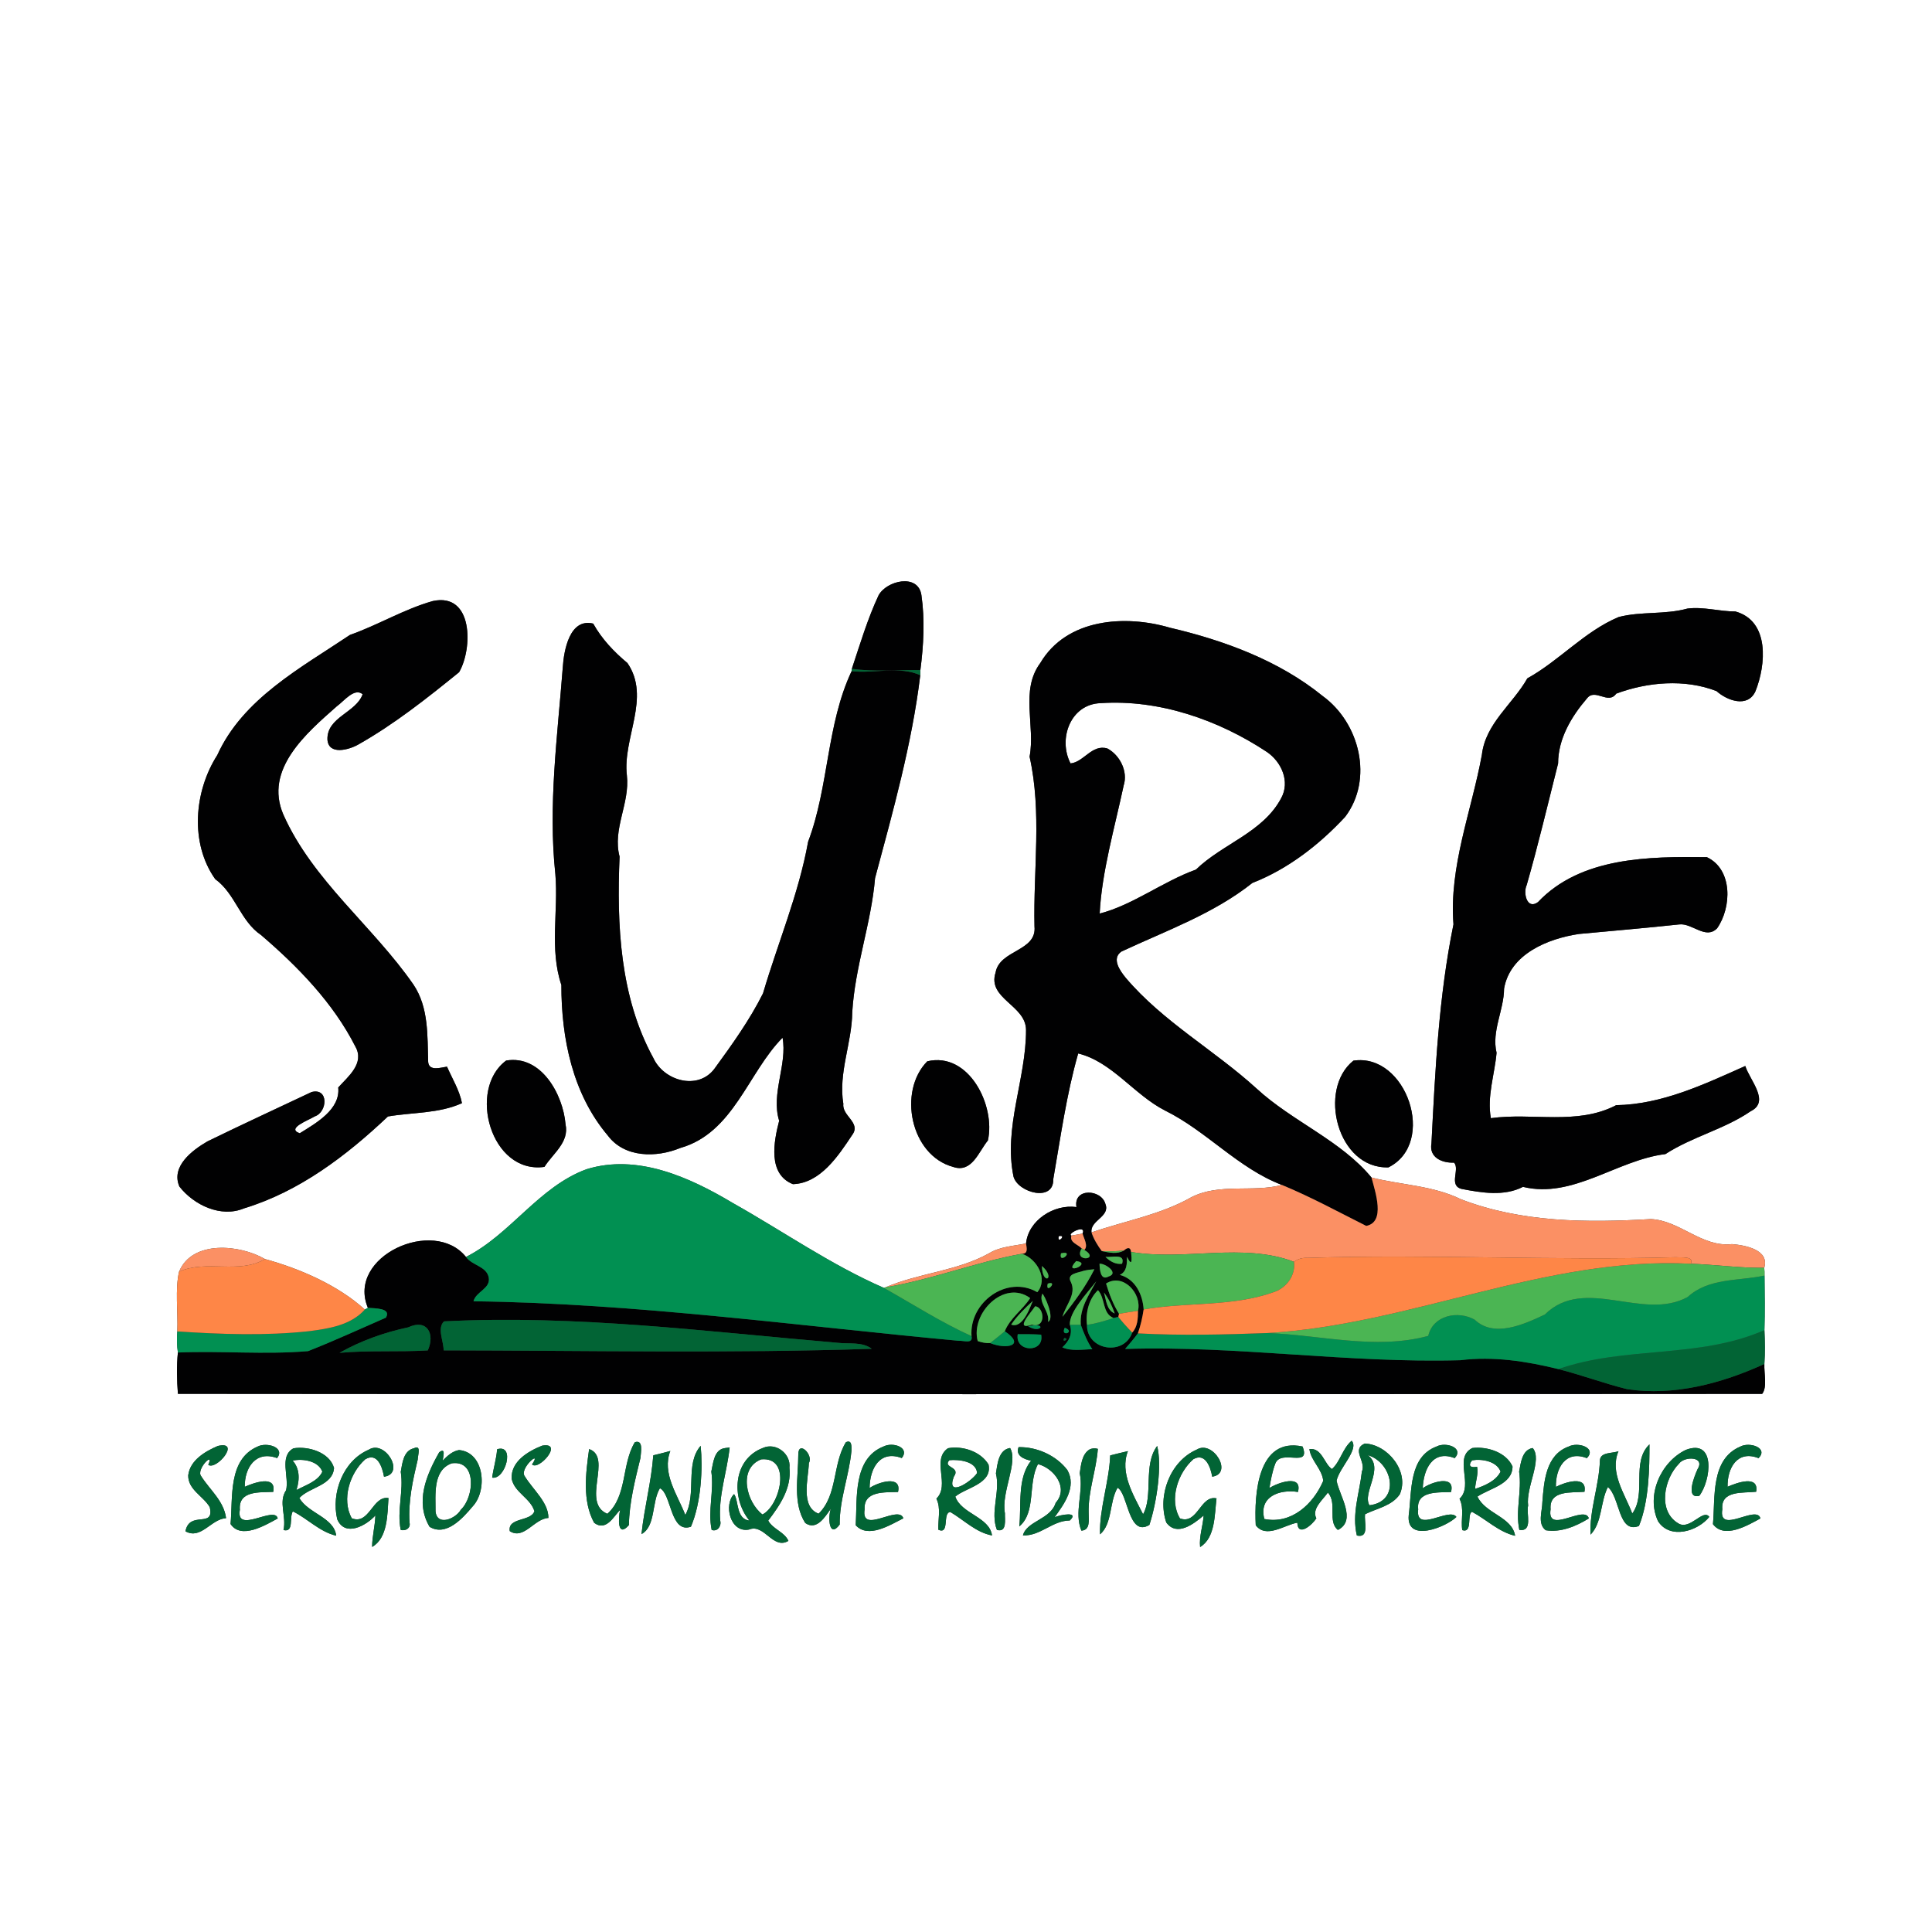 <?xml version="1.0" encoding="UTF-8" ?>
<!DOCTYPE svg PUBLIC "-//W3C//DTD SVG 1.1//EN" "http://www.w3.org/Graphics/SVG/1.1/DTD/svg11.dtd">
<svg width="1024pt" height="1024pt" viewBox="0 0 1024 1024" version="1.1" xmlns="http://www.w3.org/2000/svg">
<rect x="0" y="0" width="1024" height="1024" fill="#333333" stroke="none"/>
<g id="#ffffffff">
<path fill="#ffffff" opacity="1.00" d=" M 0.00 0.00 L 1024.00 0.00 L 1024.00 1024.00 L 0.00 1024.00 L 0.00 0.00 M 465.63 315.60 C 459.80 328.10 455.85 341.41 451.50 354.48 C 451.46 354.80 451.39 355.43 451.36 355.75 C 438.03 384.04 439.37 416.89 428.32 446.13 C 423.35 473.75 412.30 499.67 404.42 526.49 C 397.31 540.72 387.92 553.76 378.58 566.58 C 369.75 578.10 351.78 572.82 346.27 560.73 C 328.55 528.42 326.85 490.05 328.39 454.02 C 324.49 439.34 333.94 425.81 332.26 410.98 C 329.91 391.15 345.10 369.76 332.57 351.44 C 325.32 345.39 319.00 338.71 314.41 330.52 C 301.90 327.46 298.85 344.72 298.27 353.89 C 295.47 390.26 290.46 426.82 294.35 463.31 C 296.03 482.95 291.13 502.93 297.54 522.07 C 297.50 550.24 303.48 579.78 322.13 601.82 C 331.00 613.75 347.95 613.67 360.57 608.45 C 388.81 600.45 396.50 568.38 414.77 550.01 C 417.41 564.22 408.51 579.62 412.97 594.03 C 410.13 605.01 406.79 622.28 420.27 627.63 C 434.78 627.14 444.30 612.66 451.63 601.62 C 456.60 595.04 446.19 591.54 446.99 585.09 C 444.25 568.57 451.54 552.89 451.71 536.50 C 453.13 512.35 461.77 489.43 463.80 465.42 C 473.31 429.95 483.31 394.44 487.76 357.89 C 487.82 356.97 487.84 356.06 487.82 355.14 C 489.52 342.03 490.27 328.50 488.36 315.36 C 486.60 303.76 469.83 307.71 465.63 315.60 M 229.38 318.57 C 214.16 322.87 200.42 331.26 185.49 336.52 C 159.44 354.00 128.71 370.31 115.16 400.23 C 102.87 419.42 100.55 446.88 114.07 465.95 C 124.83 473.74 127.32 488.12 138.38 495.60 C 157.96 512.39 176.60 531.53 188.36 554.70 C 193.38 563.56 184.58 570.52 179.27 576.38 C 180.48 588.03 167.56 595.25 158.88 600.65 C 151.42 598.11 163.76 593.65 166.81 591.72 C 173.64 589.42 174.28 576.42 165.13 578.81 C 146.74 587.49 128.23 596.04 109.95 604.96 C 101.84 609.67 90.49 618.23 95.09 628.90 C 102.77 638.72 117.12 645.57 129.33 640.46 C 158.69 631.54 183.62 612.55 205.61 591.75 C 218.59 589.52 232.62 590.26 244.85 584.70 C 243.54 577.89 239.69 571.70 236.92 565.35 C 233.64 565.80 227.42 567.96 226.94 562.90 C 226.50 549.02 227.28 533.93 219.13 521.85 C 197.67 490.87 165.78 466.75 150.21 431.81 C 139.79 407.77 162.41 388.60 178.45 374.40 C 182.28 371.67 187.78 364.30 192.21 367.95 C 188.75 377.77 173.19 380.04 173.55 391.98 C 174.13 400.40 184.87 397.45 189.77 394.69 C 208.93 383.89 226.29 370.10 243.33 356.29 C 250.62 343.79 250.87 313.90 229.38 318.57 M 894.39 322.55 C 882.44 325.87 869.78 323.93 857.89 327.05 C 839.79 334.66 826.55 350.12 809.53 359.54 C 801.77 373.27 787.32 383.38 785.41 400.15 C 779.92 430.00 767.97 459.19 770.37 489.94 C 762.53 528.37 760.70 567.16 758.70 606.03 C 757.31 613.56 764.45 616.51 770.67 616.22 C 773.96 619.75 767.57 628.35 774.72 630.16 C 785.26 632.20 797.24 634.20 807.20 629.06 C 833.69 635.50 856.93 614.87 882.70 611.69 C 896.94 602.46 913.99 598.53 927.95 588.94 C 938.36 583.82 927.34 572.45 925.04 564.99 C 903.26 574.70 880.91 585.36 856.61 585.77 C 835.94 596.56 812.34 589.58 790.19 592.66 C 788.07 581.03 792.20 569.51 793.21 558.00 C 790.47 546.42 797.10 535.55 797.19 524.00 C 800.37 505.59 820.45 497.48 836.90 495.02 C 854.62 493.37 872.37 491.87 890.05 489.96 C 896.88 489.15 904.03 498.20 910.10 492.03 C 917.83 480.99 918.50 460.80 904.66 454.31 C 874.20 453.95 837.86 454.12 815.13 478.16 C 809.26 482.39 807.20 473.20 809.18 469.09 C 815.31 447.76 820.38 426.13 825.83 404.63 C 825.82 391.59 832.88 379.76 841.13 370.17 C 845.46 364.54 852.38 373.72 856.64 367.64 C 873.24 361.47 892.94 359.74 909.78 366.29 C 915.38 371.33 926.32 375.36 930.42 366.40 C 935.99 352.49 938.10 329.17 919.80 324.09 C 911.31 324.11 902.86 321.47 894.39 322.55 M 551.39 351.39 C 540.57 365.97 548.85 384.61 545.70 401.05 C 552.30 430.46 547.62 461.03 548.30 491.01 C 549.64 504.31 529.85 503.32 527.69 515.43 C 523.15 529.40 543.83 532.71 543.82 545.96 C 543.86 571.99 531.74 597.54 537.21 623.73 C 539.67 632.20 558.58 637.28 558.25 625.02 C 562.14 602.73 565.23 580.16 571.46 558.36 C 589.30 562.69 601.11 580.25 617.45 588.59 C 639.60 599.51 656.13 619.15 679.41 628.04 C 664.02 632.17 646.51 626.91 631.48 634.53 C 615.05 643.88 596.10 647.13 578.53 653.20 C 577.58 646.89 588.48 644.88 585.93 638.25 C 583.85 630.19 568.79 629.46 570.54 639.77 C 558.64 638.11 545.08 646.71 543.82 659.04 C 537.23 660.45 530.17 660.65 524.28 664.24 C 507.27 673.74 487.12 674.67 469.44 682.27 L 468.43 682.59 C 440.34 670.35 415.04 652.59 388.37 637.60 C 365.49 623.94 337.79 611.38 310.84 619.72 C 285.48 629.07 270.73 654.18 246.98 666.21 C 229.89 644.86 183.55 665.93 194.99 693.17 C 194.59 693.40 193.77 693.86 193.37 694.09 C 179.21 681.26 159.24 672.49 140.45 667.33 C 127.20 659.60 101.87 657.13 94.92 673.99 C 92.73 683.31 94.38 695.34 93.98 705.68 C 93.64 709.39 93.73 713.16 94.29 716.86 C 93.54 724.12 93.73 731.48 94.30 738.75 C 374.18 739.03 654.09 738.95 933.98 738.78 C 936.78 735.30 934.93 727.90 935.15 722.93 C 935.59 716.97 935.45 710.96 935.18 704.99 C 935.51 695.36 935.35 685.70 935.23 676.07 C 935.28 674.69 935.22 673.33 935.08 671.98 C 938.03 662.32 924.85 659.97 917.97 659.40 C 902.01 661.20 890.50 646.90 875.02 646.13 C 841.26 648.13 806.43 647.98 774.36 635.64 C 759.52 628.36 742.76 628.09 726.94 624.13 C 710.68 604.42 684.88 594.37 666.02 576.96 C 643.62 556.55 616.44 541.59 596.70 518.31 C 593.69 514.63 588.94 508.07 594.38 504.34 C 617.93 493.33 643.23 484.34 663.77 467.99 C 682.66 460.61 699.23 447.73 712.96 432.95 C 728.08 412.99 720.66 383.15 701.06 368.92 C 677.91 350.11 648.78 339.42 620.17 332.72 C 596.37 325.71 565.40 327.73 551.39 351.39 M 268.28 562.11 C 247.62 577.32 260.13 622.49 288.57 618.47 C 293.00 611.38 301.81 605.48 299.75 595.91 C 298.42 580.06 286.86 559.00 268.28 562.11 M 491.49 562.51 C 475.81 578.37 482.49 612.35 505.21 618.50 C 515.15 621.84 518.66 610.48 523.60 604.48 C 527.79 586.00 513.51 557.30 491.49 562.51 M 717.34 562.16 C 698.24 577.39 708.83 619.64 735.91 618.73 C 761.77 605.86 745.46 557.95 717.34 562.16 M 716.42 763.62 C 711.64 767.56 710.40 774.72 705.96 778.62 C 701.87 776.01 700.69 767.23 694.02 768.04 C 694.79 774.19 700.75 778.54 701.34 784.90 C 696.09 797.13 684.54 808.02 670.12 805.10 C 667.02 793.16 678.28 789.22 687.94 790.77 C 690.44 781.26 677.38 785.78 672.82 788.69 C 673.53 784.33 674.35 779.95 675.90 775.81 C 678.87 767.73 694.94 778.40 690.38 766.67 C 666.51 761.60 664.74 792.09 665.57 808.41 C 671.10 815.68 680.68 808.28 687.60 807.06 C 687.89 814.90 695.61 808.10 697.69 804.75 C 695.09 799.80 700.96 795.07 703.82 791.08 C 708.91 796.91 703.48 806.37 709.12 810.90 C 719.27 805.76 709.88 792.80 708.42 784.79 C 709.80 778.06 720.43 768.17 716.42 763.62 M 336.49 764.40 C 329.38 776.05 332.56 792.85 321.91 802.35 C 307.80 796.50 324.87 772.42 312.25 768.04 C 310.48 780.68 308.53 795.51 314.92 807.12 C 321.18 811.84 325.19 803.89 328.68 800.26 C 327.65 804.85 327.18 815.29 333.33 808.34 C 333.54 796.33 336.60 784.46 339.45 772.76 C 339.59 770.05 341.25 762.84 336.49 764.40 M 448.35 764.40 C 441.18 776.04 444.06 792.31 433.88 802.29 C 424.10 798.58 428.45 783.79 428.72 775.42 C 431.28 771.19 423.12 763.11 423.11 770.93 C 423.14 782.84 420.01 796.64 426.80 807.22 C 432.87 811.45 437.34 803.87 440.39 799.61 C 438.74 804.08 439.33 815.69 445.05 808.05 C 444.91 794.78 450.05 782.10 451.29 768.96 C 451.27 766.74 451.66 762.91 448.35 764.40 M 723.37 765.10 C 716.03 768.29 724.29 774.66 721.83 779.97 C 720.47 791.82 716.42 802.35 719.17 813.86 C 726.08 815.41 722.86 806.41 723.53 802.56 C 729.82 799.43 737.71 798.20 741.92 792.00 C 747.19 779.94 735.48 765.58 723.37 765.10 M 874.25 765.54 C 864.39 775.04 872.86 791.69 865.13 802.21 C 861.19 791.72 853.00 780.54 857.83 769.15 C 854.53 770.47 848.19 769.48 847.98 774.08 C 847.60 787.24 842.34 800.70 843.02 813.39 C 849.28 806.95 848.13 796.13 852.21 788.17 C 858.73 793.56 857.65 813.13 868.68 808.79 C 874.06 795.68 874.26 777.59 874.25 765.54 M 115.45 766.39 C 108.70 769.27 100.71 773.97 99.76 781.97 C 99.62 789.58 107.78 792.98 111.17 798.83 C 113.86 810.30 100.42 800.36 98.30 811.62 C 106.56 816.22 111.91 805.07 119.82 804.66 C 118.67 795.52 111.25 789.73 106.63 782.42 C 103.69 778.83 113.90 768.77 110.38 776.39 C 114.73 779.48 127.94 763.47 115.45 766.39 M 136.52 766.72 C 120.78 773.51 123.48 793.72 122.20 807.76 C 127.78 816.05 140.33 808.56 147.19 804.82 C 145.75 797.72 124.75 813.48 127.13 800.16 C 126.31 789.84 137.93 791.09 144.83 790.72 C 146.59 781.53 134.40 785.94 129.73 788.04 C 129.59 777.82 135.63 768.65 146.87 772.82 C 151.28 767.12 141.39 764.21 136.52 766.72 M 287.35 766.23 C 279.92 769.17 270.59 774.66 271.22 783.87 C 272.70 791.08 281.20 794.06 283.25 800.96 C 281.43 806.54 268.95 804.15 270.19 811.53 C 277.64 816.35 283.18 804.89 290.66 804.55 C 290.75 796.35 282.57 789.66 278.23 782.60 C 274.77 778.40 287.65 767.73 282.00 776.19 C 285.53 779.68 299.05 764.19 287.35 766.23 M 371.37 766.30 C 362.93 776.03 369.39 791.76 363.23 802.97 C 359.05 792.20 350.68 780.79 355.29 769.04 C 352.29 769.86 349.28 770.63 346.26 771.35 C 345.23 785.39 341.46 799.13 340.01 813.10 C 347.63 808.99 345.31 796.10 349.77 788.79 C 355.95 791.74 355.21 812.99 366.21 809.18 C 371.75 796.18 372.51 778.02 371.37 766.30 M 468.43 766.61 C 452.04 772.96 454.38 794.15 453.56 808.42 C 460.17 815.61 471.64 808.33 478.80 804.74 C 476.40 797.24 456.11 813.71 458.26 799.96 C 457.67 789.98 469.22 791.06 475.97 790.78 C 478.10 781.55 465.23 785.68 460.90 788.68 C 461.00 778.56 466.17 768.38 477.95 772.79 C 482.40 767.32 473.45 764.13 468.43 766.61 M 613.32 766.39 C 605.76 776.46 611.38 792.89 605.86 802.59 C 600.84 792.65 593.33 780.54 597.83 769.12 C 594.68 769.81 591.57 770.66 588.43 771.40 C 587.89 785.33 582.58 800.00 583.05 813.23 C 589.68 807.55 587.87 796.06 592.34 788.53 C 597.97 791.61 598.02 814.92 609.20 808.24 C 613.32 795.64 615.89 776.30 613.32 766.39 M 761.48 766.65 C 746.65 772.15 748.36 790.29 746.66 803.08 C 745.20 818.01 766.53 809.37 771.93 804.02 C 768.25 798.59 750.00 812.97 751.67 799.98 C 750.51 790.01 762.49 791.11 769.06 790.81 C 771.56 781.41 758.47 785.53 754.09 788.81 C 754.42 778.98 759.27 768.20 771.01 772.84 C 776.10 767.42 766.44 764.08 761.48 766.65 M 831.49 766.67 C 819.28 771.04 818.36 785.15 817.49 796.12 C 817.48 800.96 814.71 807.55 819.26 811.06 C 827.26 812.38 835.43 808.92 842.11 804.79 C 840.10 797.27 819.62 813.72 821.85 799.93 C 820.98 789.63 833.07 791.27 839.79 790.68 C 841.43 781.65 829.35 785.65 824.66 788.07 C 824.43 778.17 829.82 768.43 841.07 772.85 C 846.42 767.37 836.42 764.11 831.49 766.67 M 922.49 766.68 C 906.54 773.36 909.19 793.74 907.90 807.83 C 913.90 815.81 926.13 808.58 933.06 804.80 C 931.21 797.20 910.59 813.76 912.86 799.93 C 911.94 789.70 924.16 791.45 930.79 790.66 C 932.39 781.54 920.42 785.92 915.65 788.02 C 915.46 778.09 920.79 768.43 932.08 772.85 C 937.41 767.43 927.40 764.09 922.49 766.68 M 155.54 767.64 C 147.80 771.82 153.37 782.80 151.63 789.86 C 147.41 796.07 151.93 803.63 150.26 810.96 C 155.97 812.34 153.16 804.28 155.21 801.06 C 163.07 804.92 169.39 811.89 178.19 813.95 C 177.06 804.26 163.37 802.20 158.65 793.98 C 163.99 788.16 176.30 787.50 177.05 778.06 C 174.66 769.70 163.33 766.34 155.54 767.64 M 219.42 767.60 C 213.85 768.84 213.25 775.46 212.41 780.10 C 214.02 790.34 210.29 800.62 212.39 810.87 C 214.95 811.62 217.78 809.94 217.06 807.03 C 216.31 795.66 218.81 784.55 221.40 773.59 C 221.42 771.34 223.45 765.58 219.42 767.60 M 384.35 767.50 C 378.43 768.19 378.05 775.38 377.01 779.96 C 378.54 790.25 375.06 800.62 377.20 810.89 C 380.29 812.00 382.47 808.81 381.74 806.01 C 380.65 792.78 385.36 780.17 386.73 767.21 C 386.13 767.28 384.94 767.43 384.35 767.50 M 404.39 767.43 C 388.41 773.44 387.43 794.00 397.20 805.94 C 390.03 805.13 391.61 795.30 389.07 791.92 C 383.55 797.21 386.81 812.57 396.97 810.70 C 405.10 807.34 409.63 821.59 417.87 816.70 C 415.79 811.94 409.68 810.55 407.17 805.97 C 413.34 797.85 419.58 788.78 418.42 777.95 C 419.28 770.55 411.29 764.36 404.39 767.43 M 502.47 767.58 C 493.46 773.68 503.77 787.07 496.31 794.30 C 498.84 799.60 497.11 805.21 497.34 810.79 C 503.58 813.63 499.34 801.35 503.77 801.44 C 510.97 805.69 517.29 812.23 525.79 813.82 C 524.44 803.95 509.49 802.44 506.33 793.22 C 511.90 788.49 526.07 786.48 523.94 776.25 C 519.82 769.31 510.19 766.17 502.47 767.58 M 535.37 767.47 C 529.19 768.43 528.68 775.99 527.86 780.93 C 530.26 790.80 524.71 801.33 528.39 810.88 C 533.86 812.39 532.51 805.34 532.63 802.06 C 530.53 790.97 539.84 774.96 535.37 767.47 M 539.87 767.02 C 538.10 771.64 542.92 773.47 546.47 774.20 C 539.03 783.65 541.45 797.61 540.24 809.05 C 549.30 801.50 544.67 786.20 550.16 776.01 C 558.64 778.21 566.62 788.59 559.54 796.51 C 556.79 805.44 544.33 806.02 542.17 813.76 C 551.34 814.29 557.78 805.91 567.01 805.89 C 572.25 800.91 562.09 802.84 558.97 804.17 C 564.04 797.13 570.73 788.08 565.75 779.20 C 559.86 771.41 549.58 766.80 539.87 767.02 M 780.39 767.48 C 770.13 772.52 781.34 787.15 773.58 794.39 C 776.23 799.70 774.15 805.43 775.03 811.01 C 780.72 812.74 777.36 802.31 780.21 801.30 C 787.84 805.37 794.35 811.98 803.04 814.00 C 801.49 803.97 787.24 802.30 783.09 793.22 C 789.56 788.82 801.64 786.77 801.67 777.27 C 798.28 769.66 788.17 766.55 780.39 767.48 M 812.36 767.48 C 806.70 768.44 806.06 775.40 805.17 779.98 C 806.71 790.27 803.10 800.61 805.28 810.88 C 812.68 811.87 808.80 802.29 809.94 797.99 C 808.64 788.25 817.66 773.65 812.36 767.48 M 195.39 768.40 C 181.74 774.27 175.46 791.43 178.74 805.25 C 182.86 814.83 194.01 808.68 198.96 803.22 C 198.80 808.82 197.24 814.29 197.23 819.90 C 205.56 815.20 205.32 802.53 205.90 794.00 C 197.38 792.64 195.85 808.48 186.42 804.71 C 180.96 794.67 185.35 780.80 193.54 773.49 C 200.08 769.52 202.68 777.80 203.53 782.69 C 215.05 781.18 204.04 762.80 195.39 768.40 M 243.30 768.56 C 239.74 769.14 237.06 771.70 234.63 774.17 C 234.90 772.03 236.37 766.98 232.79 769.74 C 225.84 781.92 219.94 796.23 227.70 809.25 C 236.47 814.52 245.21 804.75 250.48 798.47 C 258.52 789.99 256.81 769.74 243.30 768.56 M 263.48 768.13 C 263.12 773.24 261.51 778.12 260.86 783.17 C 267.84 784.50 273.25 765.18 263.48 768.13 M 577.41 768.29 C 573.39 770.81 572.95 776.53 572.29 780.84 C 574.44 790.90 569.17 801.56 573.15 811.27 C 578.09 811.00 576.93 805.39 577.00 802.02 C 576.64 790.41 581.04 779.39 581.88 767.93 C 580.39 767.47 578.78 767.56 577.41 768.29 M 634.34 768.30 C 620.18 774.45 613.33 792.73 618.15 806.94 C 623.76 814.64 632.75 807.69 637.96 803.24 C 637.58 808.84 635.50 814.29 636.08 819.96 C 644.21 815.07 643.72 802.70 644.78 794.17 C 636.20 792.27 634.78 808.30 625.40 804.78 C 619.49 794.94 624.23 780.64 632.52 773.39 C 638.93 769.74 641.69 777.85 642.49 782.67 C 653.85 781.07 642.88 763.05 634.34 768.30 M 893.47 768.49 C 880.19 774.92 872.38 792.58 878.79 806.26 C 885.17 816.23 899.95 811.53 905.96 803.98 C 902.66 799.42 895.71 811.32 889.52 807.41 C 878.39 800.84 882.05 783.69 889.86 775.82 C 892.78 771.66 904.01 771.92 899.73 778.72 C 897.91 782.73 893.24 794.62 900.67 792.81 C 906.80 784.82 909.64 762.28 893.47 768.49 Z" />
<path fill="#ffffff" opacity="1.00" d=" M 583.41 372.68 C 614.39 370.61 645.86 381.58 671.47 398.54 C 679.21 403.79 683.89 414.25 679.06 423.02 C 669.42 441.25 647.94 447.20 633.87 460.90 C 616.38 467.20 600.21 479.80 582.85 484.20 C 583.96 462.16 590.81 438.64 595.57 416.31 C 597.95 408.85 593.54 400.23 586.94 396.71 C 578.75 394.27 574.41 403.98 567.40 404.62 C 560.68 391.65 567.33 373.16 583.41 372.68 Z" />
<path fill="#ffffff" opacity="1.00" d=" M 567.88 654.90 C 565.18 654.01 575.95 648.55 573.79 653.82 C 571.82 654.17 569.84 654.53 567.88 654.90 Z" />
<path fill="#ffffff" opacity="1.00" d=" M 561.14 655.21 C 565.76 654.14 560.13 659.84 561.14 655.21 Z" />
<path fill="#ffffff" opacity="1.00" d=" M 724.95 771.25 C 738.16 775.15 742.51 795.76 725.84 797.83 C 721.81 791.09 734.08 778.09 724.95 771.25 Z" />
<path fill="#ffffff" opacity="1.00" d=" M 403.44 773.49 C 419.75 771.97 413.57 797.91 404.12 802.71 C 395.67 796.29 390.97 778.37 403.44 773.49 Z" />
<path fill="#ffffff" opacity="1.00" d=" M 155.12 774.17 C 160.50 772.97 168.79 774.29 170.85 780.05 C 168.45 785.15 161.93 787.18 157.14 789.74 C 159.13 783.32 158.55 778.05 155.12 774.17 Z" />
<path fill="#ffffff" opacity="1.00" d=" M 503.21 773.93 C 508.21 773.45 517.52 774.47 517.87 780.77 C 514.77 785.45 501.27 794.15 505.54 782.69 C 509.49 777.23 499.32 778.03 503.21 773.93 Z" />
<path fill="#ffffff" opacity="1.00" d=" M 780.21 774.01 C 785.42 773.10 793.36 774.48 795.33 779.99 C 792.92 784.93 786.88 787.47 781.83 789.15 C 782.00 785.23 783.69 781.35 782.89 777.42 C 779.58 778.02 777.83 777.11 780.21 774.01 Z" />
<path fill="#ffffff" opacity="1.00" d=" M 239.44 775.59 C 252.87 773.70 251.37 793.49 244.24 800.19 C 241.61 804.93 231.62 809.21 230.84 801.02 C 230.91 792.36 229.26 779.25 239.44 775.59 Z" />
</g>
<g id="#010102ff">
<path fill="#010102" opacity="1.00" d=" M 465.63 315.60 C 469.83 307.71 486.60 303.76 488.36 315.36 C 490.27 328.50 489.52 342.03 487.82 355.14 C 475.73 354.98 463.50 356.21 451.50 354.48 C 455.85 341.41 459.80 328.10 465.63 315.60 Z" />
<path fill="#010102" opacity="1.00" d=" M 229.38 318.57 C 250.87 313.90 250.62 343.79 243.33 356.29 C 226.29 370.10 208.93 383.89 189.77 394.69 C 184.87 397.45 174.13 400.40 173.55 391.98 C 173.19 380.04 188.75 377.77 192.21 367.95 C 187.78 364.30 182.28 371.67 178.45 374.40 C 162.41 388.60 139.79 407.77 150.21 431.81 C 165.78 466.75 197.67 490.87 219.13 521.85 C 227.28 533.93 226.50 549.02 226.94 562.90 C 227.42 567.96 233.64 565.80 236.92 565.35 C 239.69 571.70 243.54 577.89 244.85 584.70 C 232.62 590.26 218.59 589.52 205.61 591.75 C 183.62 612.55 158.69 631.54 129.33 640.46 C 117.12 645.57 102.77 638.72 95.09 628.90 C 90.49 618.23 101.84 609.67 109.95 604.96 C 128.23 596.04 146.74 587.49 165.13 578.81 C 174.28 576.42 173.64 589.42 166.81 591.72 C 163.76 593.65 151.42 598.11 158.88 600.65 C 167.56 595.25 180.48 588.03 179.27 576.38 C 184.58 570.52 193.38 563.56 188.36 554.70 C 176.60 531.53 157.96 512.39 138.38 495.60 C 127.32 488.12 124.83 473.74 114.07 465.95 C 100.55 446.88 102.87 419.42 115.16 400.23 C 128.71 370.31 159.44 354.00 185.49 336.52 C 200.42 331.26 214.16 322.87 229.38 318.57 Z" />
<path fill="#010102" opacity="1.00" d=" M 894.39 322.55 C 902.86 321.47 911.31 324.11 919.80 324.09 C 938.10 329.17 935.99 352.49 930.42 366.40 C 926.32 375.36 915.38 371.33 909.78 366.29 C 892.94 359.74 873.24 361.47 856.64 367.64 C 852.38 373.72 845.46 364.54 841.13 370.17 C 832.88 379.76 825.82 391.59 825.83 404.63 C 820.38 426.13 815.31 447.76 809.18 469.09 C 807.20 473.20 809.26 482.39 815.13 478.16 C 837.86 454.12 874.20 453.95 904.66 454.31 C 918.50 460.80 917.83 480.99 910.10 492.03 C 904.03 498.20 896.88 489.15 890.05 489.96 C 872.37 491.87 854.62 493.37 836.90 495.02 C 820.45 497.48 800.37 505.59 797.19 524.00 C 797.10 535.55 790.47 546.42 793.21 558.00 C 792.20 569.51 788.07 581.03 790.19 592.66 C 812.34 589.58 835.94 596.56 856.61 585.77 C 880.91 585.36 903.26 574.70 925.04 564.99 C 927.34 572.45 938.36 583.82 927.95 588.94 C 913.99 598.53 896.94 602.46 882.70 611.69 C 856.93 614.87 833.69 635.50 807.20 629.06 C 797.24 634.20 785.26 632.20 774.72 630.16 C 767.57 628.35 773.96 619.75 770.67 616.22 C 764.45 616.51 757.31 613.56 758.70 606.03 C 760.70 567.16 762.53 528.37 770.37 489.94 C 767.97 459.19 779.92 430.00 785.41 400.15 C 787.32 383.38 801.77 373.27 809.53 359.54 C 826.55 350.12 839.79 334.66 857.89 327.05 C 869.78 323.93 882.44 325.87 894.39 322.55 Z" />
<path fill="#010102" opacity="1.00" d=" M 298.27 353.89 C 298.85 344.72 301.90 327.46 314.41 330.52 C 319.00 338.71 325.32 345.39 332.57 351.44 C 345.10 369.76 329.91 391.15 332.26 410.98 C 333.94 425.81 324.49 439.34 328.39 454.02 C 326.85 490.05 328.55 528.42 346.27 560.73 C 351.78 572.82 369.75 578.10 378.58 566.58 C 387.92 553.76 397.31 540.72 404.42 526.49 C 412.30 499.67 423.35 473.75 428.32 446.13 C 439.37 416.89 438.03 384.04 451.36 355.75 C 463.27 357.03 477.08 352.89 487.76 357.89 C 483.31 394.44 473.31 429.95 463.80 465.42 C 461.77 489.43 453.13 512.35 451.71 536.50 C 451.54 552.89 444.25 568.57 446.99 585.09 C 446.19 591.54 456.60 595.04 451.63 601.62 C 444.30 612.66 434.78 627.14 420.27 627.63 C 406.79 622.28 410.13 605.01 412.97 594.03 C 408.51 579.62 417.41 564.22 414.77 550.01 C 396.50 568.38 388.81 600.45 360.57 608.45 C 347.95 613.67 331.00 613.75 322.13 601.82 C 303.48 579.78 297.50 550.24 297.54 522.07 C 291.13 502.93 296.03 482.95 294.35 463.31 C 290.46 426.82 295.47 390.26 298.27 353.89 Z" />
<path fill="#010102" opacity="1.00" d=" M 551.39 351.39 C 565.40 327.73 596.37 325.71 620.17 332.72 C 648.78 339.42 677.91 350.11 701.06 368.92 C 720.66 383.15 728.08 412.99 712.96 432.95 C 699.23 447.73 682.66 460.61 663.77 467.99 C 643.23 484.34 617.93 493.33 594.38 504.34 C 588.94 508.07 593.69 514.63 596.70 518.31 C 616.44 541.59 643.62 556.55 666.02 576.96 C 684.88 594.37 710.68 604.42 726.94 624.13 C 728.88 631.69 734.53 647.76 724.13 649.76 C 709.43 642.38 694.75 634.37 679.41 628.04 C 656.13 619.15 639.60 599.51 617.45 588.59 C 601.11 580.25 589.30 562.69 571.46 558.36 C 565.23 580.16 562.14 602.73 558.25 625.02 C 558.58 637.28 539.67 632.20 537.21 623.73 C 531.74 597.54 543.86 571.99 543.82 545.96 C 543.83 532.71 523.15 529.40 527.69 515.43 C 529.85 503.32 549.64 504.31 548.30 491.01 C 547.62 461.03 552.30 430.46 545.70 401.05 C 548.85 384.61 540.57 365.97 551.39 351.39 M 583.41 372.68 C 567.33 373.16 560.68 391.65 567.40 404.62 C 574.41 403.98 578.75 394.27 586.94 396.71 C 593.54 400.23 597.95 408.85 595.57 416.31 C 590.81 438.64 583.96 462.16 582.85 484.20 C 600.21 479.80 616.38 467.20 633.87 460.90 C 647.94 447.20 669.42 441.25 679.06 423.02 C 683.89 414.25 679.21 403.79 671.47 398.54 C 645.86 381.58 614.39 370.61 583.41 372.68 Z" />
<path fill="#010102" opacity="1.00" d=" M 268.28 562.11 C 286.86 559.00 298.42 580.06 299.75 595.91 C 301.81 605.48 293.00 611.38 288.57 618.47 C 260.13 622.49 247.62 577.32 268.28 562.11 Z" />
<path fill="#010102" opacity="1.00" d=" M 491.49 562.51 C 513.51 557.30 527.79 586.00 523.60 604.48 C 518.66 610.48 515.15 621.84 505.21 618.50 C 482.49 612.35 475.81 578.37 491.49 562.51 Z" />
<path fill="#010102" opacity="1.00" d=" M 717.34 562.16 C 745.46 557.95 761.77 605.86 735.91 618.73 C 708.83 619.64 698.24 577.39 717.34 562.16 Z" />
<path fill="#010102" opacity="1.00" d=" M 570.54 639.77 C 568.79 629.46 583.85 630.19 585.93 638.25 C 588.48 644.88 577.58 646.89 578.53 653.20 C 579.65 656.69 581.87 660.33 583.99 663.11 C 587.79 663.89 592.16 664.91 595.72 662.78 C 597.37 661.24 599.18 660.73 599.50 663.55 C 599.91 667.98 600.14 671.72 597.32 666.12 C 597.31 669.77 597.37 673.94 593.52 675.71 C 601.76 677.91 605.64 686.10 606.16 694.03 C 605.51 698.34 604.55 702.61 603.09 706.72 C 600.99 709.60 598.64 712.27 596.33 714.98 C 655.69 713.12 714.70 722.62 774.03 720.94 C 791.46 718.75 809.03 721.48 825.97 725.65 C 838.26 728.76 850.17 733.25 862.47 736.30 C 887.37 740.03 912.59 733.22 935.15 722.93 C 934.93 727.90 936.78 735.30 933.98 738.78 C 654.09 738.95 374.18 739.03 94.30 738.75 C 93.73 731.48 93.54 724.12 94.29 716.86 C 117.28 715.89 140.38 718.08 163.29 716.12 C 177.20 710.65 190.87 704.35 204.54 698.38 C 207.64 693.14 198.39 693.51 194.99 693.17 C 183.55 665.93 229.89 644.86 246.98 666.21 C 250.20 670.78 257.89 671.09 259.05 677.13 C 260.11 683.05 252.23 684.52 250.97 689.70 C 337.04 690.82 422.46 702.71 508.08 710.64 C 510.65 710.43 515.84 712.54 514.93 708.18 C 513.60 690.40 533.63 675.55 549.79 684.89 C 555.69 677.94 549.63 667.16 541.65 664.52 C 545.12 664.54 544.11 661.37 543.82 659.04 C 545.08 646.71 558.64 638.11 570.54 639.77 M 567.88 654.90 C 566.77 658.59 571.34 659.53 573.34 661.70 C 568.64 669.25 583.56 667.83 574.71 662.47 C 576.94 660.37 574.43 656.40 573.79 653.82 C 575.95 648.55 565.18 654.01 567.88 654.90 M 561.14 655.21 C 560.13 659.84 565.76 654.14 561.14 655.21 M 562.35 664.29 C 560.86 670.62 569.98 662.46 562.35 664.29 M 585.91 666.17 C 588.23 668.48 591.31 670.32 594.72 669.82 C 596.57 664.18 589.21 666.56 585.91 666.17 M 570.40 668.39 C 562.79 676.45 579.53 669.58 570.40 668.39 M 582.77 669.80 C 582.86 672.63 583.19 679.01 587.56 676.58 C 593.26 674.86 585.96 669.58 582.77 669.80 M 552.23 671.00 C 552.45 681.67 559.95 677.74 552.23 671.00 M 574.39 673.54 C 571.46 674.63 565.09 675.00 567.58 679.48 C 570.74 685.96 564.71 691.81 563.15 697.92 C 569.43 690.04 575.53 681.75 580.06 672.73 C 578.15 672.85 576.25 673.10 574.39 673.54 M 567.03 702.16 C 568.67 706.90 566.58 710.98 563.04 714.12 C 568.01 716.33 573.68 715.20 578.95 715.12 C 576.28 711.11 574.48 706.67 572.83 702.17 C 572.15 693.37 577.19 686.39 581.05 679.11 C 575.94 685.71 566.68 695.39 567.03 702.16 M 586.24 680.30 C 587.88 685.86 590.05 691.41 593.10 696.35 C 593.01 696.76 592.83 697.58 592.73 698.00 C 592.09 698.14 590.80 698.43 590.16 698.57 C 584.12 696.03 585.93 688.19 581.95 683.83 C 577.13 688.42 575.33 695.69 576.12 702.19 C 575.93 715.79 595.80 718.87 600.10 706.29 C 602.98 703.23 603.16 698.71 603.16 694.75 C 605.34 685.59 595.24 674.55 586.24 680.30 M 555.33 680.35 C 553.82 686.51 561.22 678.46 555.33 680.35 M 518.21 710.79 C 520.31 711.53 522.56 712.01 524.80 711.86 C 533.50 715.40 543.81 713.19 532.55 705.60 C 535.37 698.58 542.03 694.24 546.02 688.01 C 532.15 677.90 514.28 696.19 518.21 710.79 M 552.47 685.69 C 550.22 690.50 556.56 695.16 555.47 700.60 C 559.34 698.78 553.48 686.19 552.47 685.69 M 585.11 685.05 C 586.27 688.94 586.49 694.43 590.83 696.16 C 589.44 692.23 587.67 688.37 585.11 685.05 M 547.44 689.49 C 543.28 693.31 539.11 697.41 535.94 702.07 C 542.44 704.50 546.37 691.56 547.44 689.49 M 548.61 692.39 C 546.28 695.98 537.45 705.29 546.92 702.12 C 554.77 704.26 553.41 692.50 548.61 692.39 M 235.36 700.35 C 231.54 703.92 235.17 710.86 235.13 715.72 C 310.75 715.82 386.49 717.37 462.06 714.89 C 456.90 711.03 449.95 712.43 443.94 711.71 C 374.57 705.78 305.10 696.79 235.36 700.35 M 216.39 703.51 C 203.69 706.21 191.25 710.63 179.94 717.03 C 195.50 715.62 211.18 716.67 226.74 715.74 C 230.67 707.06 226.45 698.83 216.39 703.51 M 544.91 702.91 C 551.55 707.23 555.52 700.62 544.91 702.91 M 564.37 703.73 C 561.68 708.92 570.38 706.06 564.37 703.73 M 539.43 707.17 C 537.75 716.83 553.75 717.33 551.83 707.39 C 547.70 707.14 543.56 707.13 539.43 707.17 M 564.04 709.23 C 562.54 712.21 567.38 709.31 564.04 709.23 Z" />
</g>
<g id="#026435ff">
<path fill="#026435" opacity="1.00" d=" M 451.36 355.75 C 451.39 355.43 451.46 354.80 451.50 354.48 C 463.50 356.21 475.73 354.98 487.82 355.14 C 487.84 356.06 487.82 356.97 487.76 357.89 C 477.08 352.89 463.27 357.03 451.36 355.75 Z" />
<path fill="#026435" opacity="1.00" d=" M 235.36 700.35 C 305.10 696.79 374.57 705.78 443.94 711.71 C 449.95 712.43 456.90 711.03 462.06 714.89 C 386.49 717.37 310.75 715.82 235.13 715.72 C 235.17 710.86 231.54 703.92 235.36 700.35 Z" />
<path fill="#026435" opacity="1.00" d=" M 216.39 703.51 C 226.45 698.83 230.67 707.06 226.74 715.74 C 211.18 716.67 195.50 715.62 179.94 717.03 C 191.25 710.63 203.69 706.21 216.39 703.51 Z" />
<path fill="#026435" opacity="1.00" d=" M 825.97 725.65 C 861.21 713.29 900.57 720.26 935.18 704.99 C 935.45 710.96 935.59 716.97 935.15 722.93 C 912.59 733.22 887.37 740.03 862.47 736.30 C 850.17 733.25 838.26 728.76 825.97 725.65 Z" />
<path fill="#026435" opacity="1.00" d=" M 564.04 709.23 C 567.38 709.31 562.54 712.21 564.04 709.23 Z" />
<path fill="#026435" opacity="1.00" d=" M 716.42 763.62 C 720.43 768.17 709.80 778.06 708.42 784.79 C 709.88 792.80 719.27 805.76 709.12 810.90 C 703.48 806.37 708.91 796.91 703.82 791.08 C 700.96 795.07 695.09 799.80 697.69 804.75 C 695.61 808.10 687.89 814.90 687.60 807.06 C 680.68 808.28 671.10 815.68 665.57 808.41 C 664.74 792.09 666.51 761.60 690.38 766.67 C 694.94 778.40 678.87 767.73 675.90 775.81 C 674.35 779.95 673.53 784.33 672.82 788.69 C 677.38 785.78 690.44 781.26 687.94 790.77 C 678.28 789.22 667.02 793.16 670.12 805.10 C 684.54 808.02 696.09 797.13 701.34 784.90 C 700.75 778.54 694.79 774.19 694.02 768.04 C 700.69 767.23 701.87 776.01 705.96 778.62 C 710.40 774.72 711.64 767.56 716.42 763.62 Z" />
<path fill="#026435" opacity="1.00" d=" M 336.49 764.40 C 341.25 762.84 339.59 770.05 339.45 772.76 C 336.60 784.46 333.54 796.33 333.33 808.34 C 327.18 815.29 327.65 804.85 328.68 800.26 C 325.19 803.89 321.18 811.84 314.92 807.12 C 308.53 795.51 310.48 780.68 312.25 768.04 C 324.87 772.42 307.80 796.50 321.91 802.35 C 332.56 792.85 329.38 776.05 336.49 764.40 Z" />
<path fill="#026435" opacity="1.00" d=" M 448.35 764.40 C 451.66 762.91 451.27 766.74 451.29 768.96 C 450.05 782.10 444.91 794.78 445.05 808.05 C 439.33 815.69 438.74 804.08 440.39 799.61 C 437.34 803.87 432.87 811.45 426.80 807.22 C 420.01 796.64 423.14 782.84 423.11 770.93 C 423.12 763.11 431.28 771.19 428.72 775.42 C 428.45 783.79 424.10 798.58 433.88 802.29 C 444.06 792.31 441.18 776.04 448.35 764.40 Z" />
<path fill="#026435" opacity="1.00" d=" M 723.37 765.10 C 735.48 765.58 747.19 779.94 741.92 792.00 C 737.71 798.20 729.82 799.43 723.53 802.56 C 722.86 806.41 726.08 815.41 719.17 813.86 C 716.42 802.35 720.47 791.82 721.83 779.97 C 724.29 774.66 716.03 768.29 723.37 765.10 M 724.95 771.25 C 734.08 778.09 721.81 791.09 725.84 797.83 C 742.51 795.76 738.16 775.15 724.95 771.25 Z" />
<path fill="#026435" opacity="1.00" d=" M 874.25 765.54 C 874.26 777.59 874.06 795.68 868.68 808.79 C 857.65 813.13 858.73 793.56 852.21 788.17 C 848.13 796.13 849.28 806.95 843.02 813.39 C 842.34 800.70 847.60 787.24 847.98 774.08 C 848.19 769.48 854.53 770.47 857.83 769.15 C 853.00 780.54 861.19 791.72 865.13 802.21 C 872.86 791.69 864.39 775.04 874.25 765.54 Z" />
<path fill="#026435" opacity="1.00" d=" M 115.45 766.39 C 127.94 763.47 114.73 779.48 110.38 776.39 C 113.90 768.77 103.69 778.83 106.63 782.42 C 111.25 789.73 118.67 795.52 119.82 804.66 C 111.91 805.07 106.56 816.22 98.30 811.62 C 100.42 800.36 113.86 810.30 111.17 798.83 C 107.78 792.98 99.62 789.58 99.76 781.97 C 100.71 773.97 108.70 769.27 115.45 766.39 Z" />
<path fill="#026435" opacity="1.00" d=" M 136.52 766.72 C 141.39 764.21 151.28 767.12 146.87 772.82 C 135.63 768.65 129.59 777.82 129.73 788.04 C 134.40 785.94 146.59 781.53 144.83 790.72 C 137.93 791.09 126.31 789.84 127.13 800.16 C 124.75 813.48 145.75 797.72 147.19 804.82 C 140.33 808.56 127.78 816.05 122.20 807.76 C 123.48 793.72 120.78 773.51 136.52 766.72 Z" />
<path fill="#026435" opacity="1.00" d=" M 287.35 766.23 C 299.05 764.19 285.53 779.68 282.00 776.19 C 287.65 767.73 274.77 778.40 278.23 782.60 C 282.57 789.66 290.75 796.35 290.66 804.55 C 283.18 804.89 277.64 816.35 270.19 811.53 C 268.95 804.15 281.43 806.54 283.25 800.96 C 281.20 794.06 272.70 791.08 271.22 783.87 C 270.59 774.66 279.92 769.17 287.35 766.23 M 280.25 805.29 C 280.74 805.77 280.74 805.77 280.25 805.29 Z" />
<path fill="#026435" opacity="1.00" d=" M 371.37 766.30 C 372.51 778.02 371.75 796.18 366.21 809.18 C 355.21 812.99 355.95 791.74 349.77 788.79 C 345.31 796.10 347.63 808.99 340.01 813.10 C 341.46 799.13 345.23 785.39 346.26 771.35 C 349.28 770.63 352.29 769.86 355.29 769.04 C 350.68 780.79 359.05 792.20 363.23 802.97 C 369.39 791.76 362.93 776.03 371.37 766.30 Z" />
<path fill="#026435" opacity="1.00" d=" M 468.43 766.61 C 473.45 764.13 482.40 767.32 477.95 772.79 C 466.17 768.38 461.00 778.56 460.90 788.68 C 465.23 785.68 478.10 781.55 475.97 790.78 C 469.22 791.06 457.67 789.98 458.26 799.96 C 456.11 813.71 476.40 797.24 478.80 804.74 C 471.64 808.33 460.17 815.61 453.56 808.42 C 454.38 794.15 452.04 772.96 468.43 766.61 Z" />
<path fill="#026435" opacity="1.00" d=" M 613.32 766.39 C 615.89 776.30 613.32 795.64 609.20 808.24 C 598.02 814.92 597.97 791.61 592.34 788.53 C 587.87 796.06 589.68 807.55 583.05 813.23 C 582.58 800.00 587.89 785.33 588.43 771.40 C 591.57 770.66 594.68 769.81 597.83 769.12 C 593.33 780.54 600.84 792.65 605.86 802.59 C 611.38 792.89 605.76 776.46 613.32 766.39 Z" />
<path fill="#026435" opacity="1.00" d=" M 761.48 766.65 C 766.44 764.08 776.10 767.42 771.01 772.84 C 759.27 768.20 754.42 778.98 754.09 788.81 C 758.47 785.53 771.56 781.41 769.06 790.81 C 762.49 791.11 750.51 790.01 751.67 799.98 C 750.00 812.97 768.25 798.59 771.93 804.02 C 766.53 809.37 745.20 818.01 746.66 803.08 C 748.36 790.29 746.65 772.15 761.48 766.65 Z" />
<path fill="#026435" opacity="1.00" d=" M 831.49 766.67 C 836.42 764.11 846.42 767.37 841.07 772.85 C 829.82 768.43 824.43 778.17 824.66 788.07 C 829.35 785.65 841.43 781.65 839.79 790.68 C 833.07 791.27 820.98 789.63 821.85 799.93 C 819.62 813.72 840.10 797.27 842.11 804.79 C 835.43 808.92 827.26 812.38 819.26 811.06 C 814.71 807.55 817.48 800.96 817.49 796.12 C 818.36 785.15 819.28 771.04 831.49 766.67 Z" />
<path fill="#026435" opacity="1.00" d=" M 922.49 766.68 C 927.40 764.09 937.41 767.43 932.08 772.85 C 920.79 768.43 915.46 778.09 915.65 788.02 C 920.42 785.92 932.39 781.54 930.79 790.66 C 924.16 791.45 911.94 789.70 912.86 799.93 C 910.59 813.76 931.21 797.20 933.06 804.80 C 926.13 808.58 913.90 815.81 907.90 807.83 C 909.19 793.74 906.54 773.36 922.49 766.68 Z" />
<path fill="#026435" opacity="1.00" d=" M 155.54 767.64 C 163.33 766.34 174.66 769.70 177.05 778.06 C 176.30 787.50 163.99 788.16 158.65 793.98 C 163.37 802.20 177.06 804.26 178.19 813.95 C 169.39 811.89 163.07 804.92 155.21 801.06 C 153.16 804.28 155.97 812.34 150.26 810.96 C 151.93 803.63 147.41 796.07 151.63 789.86 C 153.37 782.80 147.80 771.82 155.54 767.64 M 155.12 774.17 C 158.55 778.05 159.13 783.32 157.14 789.74 C 161.93 787.18 168.45 785.15 170.85 780.05 C 168.79 774.29 160.50 772.97 155.12 774.17 Z" />
<path fill="#026435" opacity="1.00" d=" M 219.42 767.60 C 223.45 765.58 221.42 771.34 221.40 773.59 C 218.81 784.55 216.31 795.66 217.06 807.03 C 217.78 809.94 214.95 811.62 212.39 810.87 C 210.29 800.62 214.02 790.34 212.41 780.10 C 213.25 775.46 213.85 768.84 219.42 767.60 Z" />
<path fill="#026435" opacity="1.00" d=" M 384.35 767.50 C 384.94 767.43 386.13 767.28 386.73 767.21 C 385.36 780.17 380.65 792.78 381.74 806.01 C 382.47 808.81 380.29 812.00 377.20 810.89 C 375.06 800.62 378.54 790.25 377.01 779.96 C 378.05 775.38 378.43 768.19 384.35 767.50 Z" />
<path fill="#026435" opacity="1.00" d=" M 404.39 767.43 C 411.29 764.36 419.28 770.55 418.42 777.95 C 419.58 788.78 413.34 797.85 407.17 805.97 C 409.68 810.55 415.79 811.94 417.87 816.70 C 409.63 821.59 405.10 807.34 396.97 810.70 C 386.81 812.57 383.55 797.21 389.07 791.92 C 391.61 795.30 390.03 805.13 397.20 805.94 C 387.43 794.00 388.41 773.44 404.39 767.43 M 403.44 773.49 C 390.97 778.37 395.67 796.29 404.12 802.71 C 413.57 797.91 419.75 771.97 403.44 773.49 Z" />
<path fill="#026435" opacity="1.00" d=" M 502.47 767.58 C 510.19 766.17 519.82 769.31 523.94 776.25 C 526.07 786.48 511.90 788.49 506.33 793.22 C 509.49 802.44 524.44 803.95 525.79 813.82 C 517.29 812.23 510.97 805.69 503.77 801.44 C 499.34 801.35 503.58 813.63 497.34 810.79 C 497.11 805.21 498.84 799.60 496.31 794.30 C 503.77 787.07 493.46 773.68 502.47 767.58 M 503.21 773.93 C 499.32 778.03 509.49 777.23 505.54 782.69 C 501.27 794.15 514.77 785.45 517.87 780.77 C 517.52 774.47 508.21 773.45 503.21 773.93 Z" />
<path fill="#026435" opacity="1.00" d=" M 535.37 767.47 C 539.84 774.96 530.53 790.97 532.63 802.06 C 532.51 805.34 533.86 812.39 528.39 810.88 C 524.71 801.33 530.26 790.80 527.86 780.93 C 528.68 775.99 529.19 768.43 535.37 767.47 Z" />
<path fill="#026435" opacity="1.00" d=" M 539.87 767.02 C 549.58 766.80 559.86 771.41 565.75 779.20 C 570.73 788.08 564.04 797.13 558.97 804.17 C 562.09 802.84 572.25 800.91 567.01 805.89 C 557.78 805.91 551.34 814.29 542.17 813.76 C 544.33 806.02 556.79 805.44 559.54 796.51 C 566.62 788.59 558.64 778.21 550.16 776.01 C 544.67 786.20 549.30 801.50 540.24 809.05 C 541.45 797.61 539.03 783.65 546.47 774.20 C 542.92 773.47 538.10 771.64 539.87 767.02 Z" />
<path fill="#026435" opacity="1.00" d=" M 780.39 767.48 C 788.17 766.55 798.28 769.66 801.67 777.27 C 801.64 786.77 789.56 788.82 783.09 793.22 C 787.24 802.30 801.49 803.97 803.04 814.00 C 794.35 811.98 787.84 805.37 780.21 801.30 C 777.36 802.31 780.72 812.74 775.03 811.01 C 774.15 805.43 776.23 799.70 773.58 794.39 C 781.34 787.15 770.13 772.52 780.39 767.48 M 780.21 774.01 C 777.83 777.11 779.58 778.02 782.89 777.42 C 783.69 781.35 782.00 785.23 781.83 789.15 C 786.88 787.47 792.92 784.93 795.33 779.99 C 793.36 774.48 785.42 773.10 780.21 774.01 Z" />
<path fill="#026435" opacity="1.00" d=" M 812.36 767.48 C 817.66 773.65 808.64 788.25 809.94 797.99 C 808.80 802.29 812.68 811.87 805.28 810.88 C 803.10 800.61 806.71 790.27 805.17 779.98 C 806.06 775.40 806.70 768.44 812.36 767.48 Z" />
<path fill="#026435" opacity="1.00" d=" M 195.39 768.40 C 204.04 762.80 215.05 781.18 203.53 782.69 C 202.68 777.80 200.08 769.52 193.54 773.49 C 185.35 780.80 180.96 794.67 186.42 804.71 C 195.85 808.48 197.38 792.64 205.90 794.00 C 205.32 802.53 205.56 815.20 197.23 819.90 C 197.24 814.29 198.80 808.82 198.96 803.22 C 194.01 808.68 182.86 814.83 178.74 805.25 C 175.46 791.43 181.74 774.27 195.39 768.40 Z" />
<path fill="#026435" opacity="1.00" d=" M 243.30 768.56 C 256.81 769.74 258.52 789.99 250.48 798.47 C 245.21 804.75 236.47 814.52 227.70 809.25 C 219.94 796.23 225.84 781.92 232.79 769.74 C 236.37 766.98 234.90 772.03 234.63 774.17 C 237.06 771.70 239.74 769.14 243.30 768.56 M 239.44 775.59 C 229.26 779.25 230.91 792.36 230.84 801.02 C 231.62 809.21 241.61 804.93 244.24 800.19 C 251.37 793.49 252.87 773.70 239.44 775.59 Z" />
<path fill="#026435" opacity="1.00" d=" M 263.48 768.13 C 273.25 765.18 267.84 784.50 260.86 783.17 C 261.51 778.12 263.12 773.24 263.48 768.13 Z" />
<path fill="#026435" opacity="1.00" d=" M 577.41 768.29 C 578.78 767.56 580.39 767.47 581.88 767.93 C 581.04 779.39 576.64 790.41 577.00 802.02 C 576.93 805.39 578.09 811.00 573.15 811.27 C 569.17 801.56 574.44 790.90 572.29 780.84 C 572.95 776.53 573.39 770.81 577.41 768.29 Z" />
<path fill="#026435" opacity="1.00" d=" M 634.34 768.30 C 642.88 763.05 653.85 781.07 642.49 782.67 C 641.69 777.85 638.93 769.74 632.52 773.39 C 624.23 780.64 619.49 794.94 625.40 804.78 C 634.78 808.30 636.20 792.27 644.78 794.17 C 643.72 802.70 644.21 815.07 636.08 819.96 C 635.50 814.29 637.58 808.84 637.96 803.24 C 632.75 807.69 623.76 814.64 618.15 806.94 C 613.33 792.73 620.18 774.45 634.34 768.30 Z" />
<path fill="#026435" opacity="1.00" d=" M 893.47 768.49 C 909.64 762.28 906.80 784.82 900.67 792.81 C 893.24 794.62 897.91 782.73 899.73 778.72 C 904.01 771.92 892.78 771.66 889.86 775.82 C 882.05 783.69 878.39 800.84 889.52 807.41 C 895.71 811.32 902.66 799.42 905.96 803.98 C 899.95 811.53 885.17 816.23 878.79 806.26 C 872.38 792.58 880.19 774.92 893.47 768.49 Z" />
</g>
<g id="#019052ff">
<path fill="#019052" opacity="1.00" d=" M 310.84 619.72 C 337.79 611.38 365.49 623.94 388.37 637.60 C 415.04 652.59 440.34 670.35 468.43 682.59 C 483.81 691.25 498.83 700.88 514.93 708.18 C 515.84 712.54 510.65 710.43 508.08 710.64 C 422.46 702.71 337.04 690.82 250.97 689.70 C 252.23 684.52 260.11 683.05 259.05 677.13 C 257.89 671.09 250.20 670.78 246.98 666.21 C 270.73 654.18 285.48 629.07 310.84 619.72 Z" />
<path fill="#019052" opacity="1.00" d=" M 894.47 687.46 C 905.72 677.15 921.39 679.08 935.23 676.07 C 935.35 685.70 935.51 695.36 935.18 704.99 C 900.57 720.26 861.21 713.29 825.97 725.65 C 809.03 721.48 791.46 718.75 774.03 720.94 C 714.70 722.62 655.69 713.12 596.33 714.98 C 598.64 712.27 600.99 709.60 603.09 706.72 C 625.96 707.95 648.88 707.39 671.75 706.54 C 700.02 707.54 729.01 715.62 757.00 708.06 C 759.49 697.12 772.74 694.46 781.61 699.46 C 791.93 709.25 807.79 701.91 818.77 696.74 C 839.93 675.89 870.75 700.48 894.47 687.46 Z" />
<path fill="#019052" opacity="1.00" d=" M 193.37 694.09 C 193.77 693.86 194.59 693.40 194.99 693.17 C 198.39 693.51 207.64 693.14 204.54 698.38 C 190.87 704.35 177.20 710.65 163.29 716.12 C 140.38 718.08 117.28 715.89 94.29 716.86 C 93.73 713.16 93.64 709.39 93.98 705.68 C 117.21 707.22 140.61 708.07 163.81 705.56 C 174.30 704.20 185.93 702.42 193.37 694.09 Z" />
<path fill="#019052" opacity="1.00" d=" M 590.16 698.57 C 590.80 698.43 592.09 698.14 592.73 698.00 C 595.03 700.89 597.50 703.64 600.10 706.29 C 595.80 718.87 575.93 715.79 576.12 702.19 C 580.93 701.55 585.58 700.15 590.16 698.57 Z" />
<path fill="#019052" opacity="1.00" d=" M 567.03 702.16 C 568.95 702.17 570.89 702.17 572.83 702.17 C 574.48 706.67 576.28 711.11 578.95 715.12 C 573.68 715.20 568.01 716.33 563.04 714.12 C 566.58 710.98 568.67 706.90 567.03 702.16 Z" />
<path fill="#019052" opacity="1.00" d=" M 544.91 702.91 C 555.52 700.62 551.55 707.23 544.91 702.91 Z" />
<path fill="#019052" opacity="1.00" d=" M 564.37 703.73 C 570.38 706.06 561.68 708.92 564.37 703.73 Z" />
<path fill="#019052" opacity="1.00" d=" M 524.80 711.86 C 527.42 709.82 530.02 707.74 532.55 705.60 C 543.81 713.19 533.50 715.40 524.80 711.86 Z" />
<path fill="#019052" opacity="1.00" d=" M 539.43 707.17 C 543.56 707.13 547.70 707.14 551.83 707.39 C 553.75 717.33 537.75 716.83 539.43 707.17 Z" />
</g>
<g id="#fb9064ff">
<path fill="#fb9064" opacity="1.00" d=" M 726.94 624.13 C 742.76 628.09 759.52 628.36 774.36 635.64 C 806.43 647.98 841.26 648.13 875.02 646.13 C 890.50 646.90 902.01 661.20 917.97 659.40 C 924.85 659.97 938.03 662.32 935.08 671.98 C 922.05 672.11 909.15 670.27 896.16 669.81 C 898.17 665.62 890.80 666.63 888.20 666.35 C 823.18 668.26 757.99 664.61 692.95 666.71 C 690.39 666.58 687.89 667.22 685.85 668.79 C 658.74 658.42 627.96 668.43 599.50 663.55 C 599.18 660.73 597.37 661.24 595.72 662.78 C 591.83 663.31 587.89 663.27 583.99 663.11 C 581.87 660.33 579.65 656.69 578.53 653.20 C 596.10 647.13 615.05 643.88 631.48 634.53 C 646.51 626.91 664.02 632.17 679.41 628.04 C 694.75 634.37 709.43 642.38 724.13 649.76 C 734.53 647.76 728.88 631.69 726.94 624.13 Z" />
<path fill="#fb9064" opacity="1.00" d=" M 567.88 654.90 C 569.84 654.53 571.82 654.17 573.79 653.82 C 574.43 656.40 576.94 660.37 574.71 662.47 C 574.37 662.28 573.69 661.89 573.34 661.70 C 571.34 659.53 566.77 658.59 567.88 654.90 Z" />
<path fill="#fb9064" opacity="1.00" d=" M 524.28 664.24 C 530.17 660.65 537.23 660.45 543.82 659.04 C 544.11 661.37 545.12 664.54 541.65 664.52 C 517.28 668.90 493.95 678.21 469.44 682.27 C 487.12 674.67 507.27 673.74 524.28 664.24 Z" />
<path fill="#fb9064" opacity="1.00" d=" M 94.92 673.99 C 101.87 657.13 127.20 659.60 140.45 667.33 C 126.67 675.49 109.50 667.50 94.92 673.99 Z" />
</g>
<g id="#4bb553ff">
<path fill="#4bb553" opacity="1.00" d=" M 573.34 661.70 C 573.69 661.89 574.37 662.28 574.71 662.47 C 583.56 667.83 568.64 669.25 573.34 661.70 Z" />
<path fill="#4bb553" opacity="1.00" d=" M 583.99 663.11 C 587.89 663.27 591.83 663.31 595.72 662.78 C 592.16 664.91 587.79 663.89 583.99 663.11 Z" />
<path fill="#4bb553" opacity="1.00" d=" M 469.44 682.27 C 493.95 678.21 517.28 668.90 541.65 664.52 C 549.63 667.16 555.69 677.94 549.79 684.89 C 533.63 675.55 513.60 690.40 514.93 708.18 C 498.83 700.88 483.81 691.25 468.43 682.59 L 469.44 682.27 Z" />
<path fill="#4bb553" opacity="1.00" d=" M 562.35 664.29 C 569.98 662.46 560.86 670.62 562.35 664.29 Z" />
<path fill="#4bb553" opacity="1.00" d=" M 599.50 663.55 C 627.96 668.43 658.74 658.42 685.85 668.79 C 686.75 675.82 682.11 682.27 675.65 684.67 C 653.34 692.78 629.22 689.99 606.16 694.03 C 605.64 686.10 601.76 677.91 593.52 675.71 C 597.37 673.94 597.31 669.77 597.32 666.12 C 600.14 671.72 599.91 667.98 599.50 663.55 Z" />
<path fill="#4bb553" opacity="1.00" d=" M 585.91 666.17 C 589.21 666.56 596.57 664.18 594.72 669.82 C 591.31 670.32 588.23 668.48 585.91 666.17 Z" />
<path fill="#4bb553" opacity="1.00" d=" M 570.40 668.39 C 579.53 669.58 562.79 676.45 570.40 668.39 Z" />
<path fill="#4bb553" opacity="1.00" d=" M 582.77 669.80 C 585.96 669.58 593.26 674.86 587.56 676.58 C 583.19 679.01 582.86 672.63 582.77 669.80 Z" />
<path fill="#4bb553" opacity="1.00" d=" M 671.75 706.54 C 747.79 702.17 819.22 665.85 896.16 669.81 C 909.15 670.27 922.05 672.11 935.08 671.98 C 935.22 673.33 935.28 674.69 935.23 676.07 C 921.39 679.08 905.72 677.15 894.47 687.46 C 870.75 700.48 839.93 675.89 818.77 696.74 C 807.79 701.91 791.93 709.25 781.61 699.46 C 772.74 694.46 759.49 697.12 757.00 708.06 C 729.01 715.62 700.02 707.54 671.75 706.54 Z" />
<path fill="#4bb553" opacity="1.00" d=" M 552.23 671.00 C 559.95 677.74 552.45 681.67 552.23 671.00 Z" />
<path fill="#4bb553" opacity="1.00" d=" M 574.39 673.54 C 576.25 673.10 578.15 672.85 580.06 672.73 C 575.53 681.75 569.43 690.04 563.15 697.92 C 564.71 691.81 570.74 685.96 567.58 679.48 C 565.09 675.00 571.46 674.63 574.39 673.54 Z" />
<path fill="#4bb553" opacity="1.00" d=" M 567.03 702.16 C 566.68 695.39 575.94 685.71 581.05 679.11 C 577.19 686.39 572.15 693.37 572.83 702.17 C 570.89 702.17 568.95 702.17 567.03 702.16 Z" />
<path fill="#4bb553" opacity="1.00" d=" M 586.24 680.30 C 595.24 674.55 605.34 685.59 603.16 694.75 C 599.79 695.21 596.44 695.74 593.10 696.35 C 590.05 691.41 587.88 685.86 586.24 680.30 Z" />
<path fill="#4bb553" opacity="1.00" d=" M 555.33 680.35 C 561.22 678.46 553.82 686.51 555.33 680.35 Z" />
<path fill="#4bb553" opacity="1.00" d=" M 576.12 702.19 C 575.33 695.69 577.13 688.42 581.95 683.83 C 585.93 688.19 584.12 696.03 590.16 698.57 C 585.58 700.15 580.93 701.55 576.12 702.19 Z" />
<path fill="#4bb553" opacity="1.00" d=" M 518.21 710.79 C 514.28 696.19 532.15 677.90 546.02 688.01 C 542.03 694.24 535.37 698.58 532.55 705.60 C 530.02 707.74 527.42 709.82 524.80 711.86 C 522.56 712.01 520.31 711.53 518.21 710.79 Z" />
<path fill="#4bb553" opacity="1.00" d=" M 552.47 685.69 C 553.48 686.19 559.34 698.78 555.47 700.60 C 556.56 695.16 550.22 690.50 552.47 685.69 Z" />
<path fill="#4bb553" opacity="1.00" d=" M 585.11 685.05 C 587.67 688.37 589.44 692.23 590.83 696.16 C 586.49 694.43 586.27 688.94 585.11 685.05 Z" />
<path fill="#4bb553" opacity="1.00" d=" M 547.44 689.49 C 546.37 691.56 542.44 704.50 535.94 702.07 C 539.11 697.41 543.28 693.31 547.44 689.49 Z" />
<path fill="#4bb553" opacity="1.00" d=" M 548.61 692.39 C 553.41 692.50 554.77 704.26 546.92 702.12 C 537.45 705.29 546.28 695.98 548.61 692.39 Z" />
<path fill="#4bb553" opacity="1.00" d=" M 280.25 805.29 C 280.74 805.77 280.74 805.77 280.25 805.29 Z" />
</g>
<g id="#fe8647ff">
<path fill="#fe8647" opacity="1.00" d=" M 692.95 666.71 C 757.99 664.61 823.18 668.26 888.20 666.35 C 890.80 666.63 898.17 665.62 896.16 669.81 C 819.22 665.85 747.79 702.17 671.75 706.54 C 648.88 707.39 625.96 707.95 603.09 706.72 C 604.55 702.61 605.51 698.34 606.16 694.03 C 629.22 689.99 653.34 692.78 675.65 684.67 C 682.11 682.27 686.75 675.82 685.85 668.79 C 687.89 667.22 690.39 666.58 692.95 666.71 Z" />
<path fill="#fe8647" opacity="1.00" d=" M 140.45 667.33 C 159.24 672.49 179.21 681.26 193.37 694.09 C 185.93 702.42 174.30 704.20 163.81 705.56 C 140.61 708.07 117.21 707.22 93.98 705.68 C 94.38 695.34 92.73 683.31 94.92 673.99 C 109.50 667.50 126.67 675.49 140.45 667.33 Z" />
<path fill="#fe8647" opacity="1.00" d=" M 593.10 696.35 C 596.44 695.74 599.79 695.21 603.16 694.75 C 603.16 698.71 602.98 703.23 600.10 706.29 C 597.50 703.64 595.03 700.89 592.73 698.00 C 592.83 697.58 593.01 696.76 593.10 696.35 Z" />
</g>
</svg>

